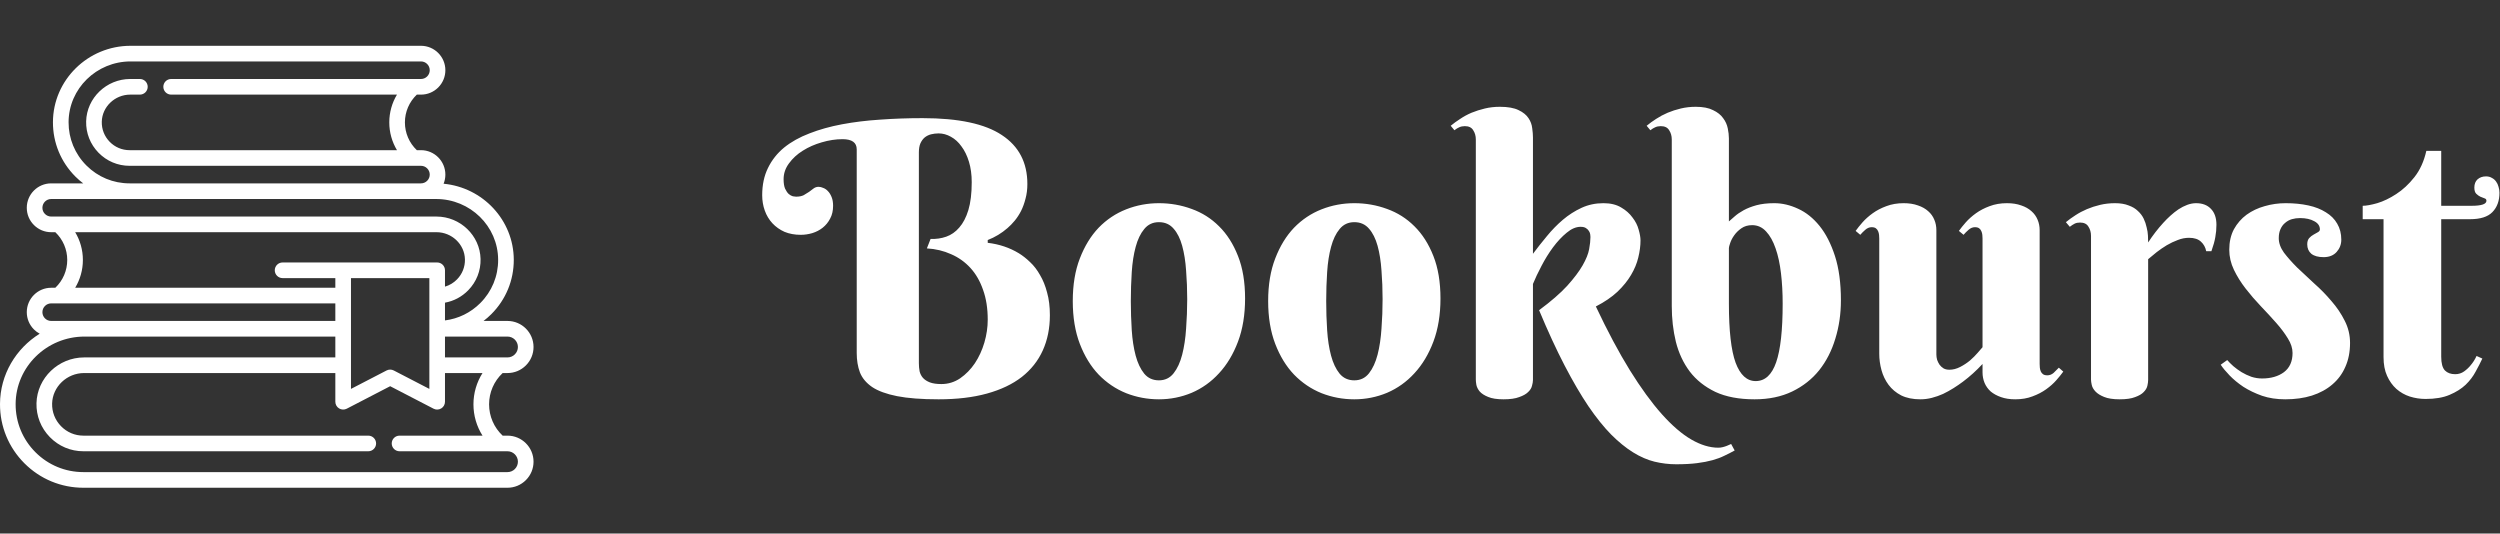 <svg width="164" height="35" viewBox="0 0 164 35" fill="none" xmlns="http://www.w3.org/2000/svg">
    <rect x="0" y="0" width="164" height="35" fill="#333333" stroke="none"/>
    <path d="M60.278 23.827C60.278 24.014 60.295 24.193 60.327 24.364C60.368 24.527 60.441 24.669 60.547 24.791C60.661 24.914 60.811 25.011 60.998 25.084C61.194 25.158 61.446 25.194 61.755 25.194C62.203 25.194 62.614 25.068 62.988 24.816C63.363 24.555 63.684 24.226 63.953 23.827C64.221 23.42 64.429 22.969 64.575 22.472C64.722 21.968 64.795 21.467 64.795 20.971C64.795 20.23 64.693 19.579 64.49 19.018C64.294 18.448 64.018 17.968 63.66 17.577C63.302 17.186 62.878 16.885 62.39 16.674C61.902 16.454 61.373 16.328 60.803 16.295L61.047 15.673C61.405 15.689 61.747 15.64 62.073 15.526C62.398 15.412 62.683 15.213 62.927 14.928C63.179 14.643 63.379 14.261 63.525 13.781C63.672 13.293 63.745 12.682 63.745 11.95C63.745 11.453 63.684 11.006 63.562 10.607C63.44 10.208 63.277 9.875 63.074 9.606C62.878 9.329 62.647 9.118 62.378 8.971C62.117 8.825 61.849 8.751 61.572 8.751C61.401 8.751 61.234 8.772 61.072 8.812C60.917 8.853 60.779 8.922 60.657 9.02C60.543 9.118 60.449 9.248 60.376 9.411C60.311 9.565 60.278 9.761 60.278 9.997V23.827ZM60.523 7.75C62.883 7.75 64.616 8.121 65.723 8.861C66.838 9.594 67.395 10.664 67.395 12.072C67.395 12.422 67.354 12.743 67.273 13.036C67.2 13.329 67.102 13.598 66.98 13.842C66.858 14.078 66.72 14.289 66.565 14.477C66.41 14.664 66.252 14.826 66.089 14.965C65.706 15.299 65.275 15.559 64.795 15.746V15.929C65.552 16.019 66.231 16.247 66.834 16.613C67.086 16.767 67.334 16.963 67.578 17.199C67.822 17.427 68.038 17.707 68.225 18.041C68.42 18.366 68.575 18.749 68.689 19.189C68.811 19.62 68.872 20.116 68.872 20.678C68.872 21.532 68.717 22.301 68.408 22.985C68.099 23.669 67.639 24.25 67.029 24.73C66.418 25.203 65.658 25.565 64.746 25.817C63.835 26.069 62.777 26.195 61.572 26.195C60.457 26.195 59.55 26.126 58.85 25.988C58.15 25.849 57.605 25.65 57.214 25.39C56.824 25.121 56.555 24.8 56.409 24.425C56.27 24.051 56.201 23.628 56.201 23.156V9.801C56.201 9.354 55.892 9.13 55.273 9.13C54.826 9.13 54.37 9.199 53.906 9.337C53.45 9.468 53.035 9.651 52.661 9.887C52.295 10.115 51.994 10.391 51.758 10.717C51.522 11.034 51.404 11.38 51.404 11.754C51.404 12.015 51.436 12.222 51.502 12.377C51.575 12.532 51.656 12.65 51.746 12.731C51.835 12.804 51.925 12.853 52.014 12.877C52.112 12.894 52.181 12.902 52.222 12.902C52.425 12.902 52.592 12.869 52.722 12.804C52.852 12.731 52.97 12.658 53.076 12.585C53.182 12.503 53.28 12.43 53.369 12.365C53.467 12.291 53.577 12.255 53.699 12.255C53.796 12.255 53.898 12.279 54.004 12.328C54.118 12.369 54.22 12.438 54.309 12.536C54.407 12.633 54.488 12.764 54.553 12.926C54.618 13.081 54.651 13.272 54.651 13.5C54.651 13.825 54.586 14.106 54.456 14.342C54.334 14.578 54.171 14.778 53.967 14.94C53.772 15.095 53.544 15.213 53.284 15.294C53.031 15.368 52.779 15.404 52.527 15.404C52.136 15.404 51.782 15.339 51.465 15.209C51.156 15.071 50.891 14.883 50.671 14.648C50.452 14.412 50.285 14.135 50.171 13.817C50.057 13.5 50 13.162 50 12.804C50 12.129 50.126 11.535 50.378 11.022C50.631 10.501 50.985 10.053 51.44 9.679C51.904 9.305 52.458 8.996 53.101 8.751C53.743 8.499 54.456 8.3 55.237 8.153C56.018 8.007 56.852 7.905 57.739 7.848C58.634 7.783 59.562 7.75 60.523 7.75ZM70.374 19.75C70.374 18.684 70.528 17.752 70.837 16.955C71.147 16.149 71.558 15.477 72.07 14.94C72.591 14.403 73.193 14.001 73.877 13.732C74.561 13.463 75.277 13.329 76.025 13.329C76.774 13.329 77.49 13.455 78.174 13.707C78.857 13.952 79.456 14.33 79.968 14.843C80.489 15.355 80.904 16.006 81.213 16.796C81.523 17.577 81.677 18.505 81.677 19.579C81.677 20.645 81.523 21.589 81.213 22.411C80.904 23.233 80.489 23.925 79.968 24.486C79.456 25.048 78.857 25.475 78.174 25.768C77.49 26.053 76.774 26.195 76.025 26.195C75.277 26.195 74.561 26.061 73.877 25.793C73.193 25.516 72.591 25.109 72.07 24.572C71.558 24.035 71.147 23.363 70.837 22.558C70.528 21.752 70.374 20.816 70.374 19.75ZM77.881 19.628C77.881 18.977 77.856 18.35 77.808 17.748C77.767 17.138 77.681 16.596 77.551 16.125C77.421 15.652 77.234 15.278 76.99 15.002C76.746 14.717 76.424 14.574 76.025 14.574C75.627 14.574 75.305 14.725 75.061 15.026C74.817 15.319 74.63 15.71 74.499 16.198C74.369 16.678 74.284 17.227 74.243 17.846C74.203 18.464 74.182 19.099 74.182 19.75C74.182 20.401 74.203 21.04 74.243 21.666C74.284 22.285 74.369 22.838 74.499 23.327C74.63 23.815 74.817 24.21 75.061 24.511C75.305 24.804 75.627 24.95 76.025 24.95C76.424 24.95 76.746 24.796 76.99 24.486C77.234 24.177 77.421 23.77 77.551 23.266C77.681 22.761 77.767 22.191 77.808 21.557C77.856 20.922 77.881 20.279 77.881 19.628ZM83.191 19.75C83.191 18.684 83.346 17.752 83.655 16.955C83.964 16.149 84.375 15.477 84.888 14.94C85.409 14.403 86.011 14.001 86.694 13.732C87.378 13.463 88.094 13.329 88.843 13.329C89.591 13.329 90.308 13.455 90.991 13.707C91.675 13.952 92.273 14.33 92.786 14.843C93.306 15.355 93.722 16.006 94.031 16.796C94.34 17.577 94.495 18.505 94.495 19.579C94.495 20.645 94.34 21.589 94.031 22.411C93.722 23.233 93.306 23.925 92.786 24.486C92.273 25.048 91.675 25.475 90.991 25.768C90.308 26.053 89.591 26.195 88.843 26.195C88.094 26.195 87.378 26.061 86.694 25.793C86.011 25.516 85.409 25.109 84.888 24.572C84.375 24.035 83.964 23.363 83.655 22.558C83.346 21.752 83.191 20.816 83.191 19.75ZM90.698 19.628C90.698 18.977 90.674 18.35 90.625 17.748C90.584 17.138 90.499 16.596 90.369 16.125C90.238 15.652 90.051 15.278 89.807 15.002C89.563 14.717 89.242 14.574 88.843 14.574C88.444 14.574 88.123 14.725 87.878 15.026C87.634 15.319 87.447 15.71 87.317 16.198C87.187 16.678 87.101 17.227 87.061 17.846C87.02 18.464 86.999 19.099 86.999 19.75C86.999 20.401 87.02 21.04 87.061 21.666C87.101 22.285 87.187 22.838 87.317 23.327C87.447 23.815 87.634 24.21 87.878 24.511C88.123 24.804 88.444 24.95 88.843 24.95C89.242 24.95 89.563 24.796 89.807 24.486C90.051 24.177 90.238 23.77 90.369 23.266C90.499 22.761 90.584 22.191 90.625 21.557C90.674 20.922 90.698 20.279 90.698 19.628ZM100.562 16.649C100.846 16.267 101.152 15.88 101.477 15.49C101.803 15.091 102.153 14.733 102.527 14.415C102.901 14.098 103.308 13.838 103.748 13.634C104.187 13.431 104.667 13.329 105.188 13.329C105.652 13.329 106.038 13.423 106.348 13.61C106.657 13.789 106.905 14.009 107.092 14.269C107.288 14.521 107.422 14.786 107.495 15.062C107.576 15.339 107.617 15.575 107.617 15.771C107.617 16.129 107.568 16.503 107.471 16.894C107.381 17.276 107.222 17.659 106.995 18.041C106.775 18.415 106.478 18.782 106.104 19.14C105.729 19.49 105.257 19.811 104.688 20.104C105.452 21.724 106.197 23.119 106.921 24.291C107.646 25.455 108.341 26.411 109.009 27.16C109.684 27.916 110.331 28.474 110.95 28.832C111.568 29.19 112.158 29.369 112.72 29.369C112.817 29.369 112.915 29.357 113.013 29.332C113.11 29.308 113.2 29.28 113.281 29.247C113.371 29.215 113.464 29.174 113.562 29.125L113.794 29.552C113.574 29.674 113.35 29.788 113.123 29.894C112.895 30.008 112.634 30.106 112.341 30.187C112.048 30.268 111.711 30.334 111.328 30.382C110.946 30.431 110.49 30.456 109.961 30.456C109.481 30.456 109.005 30.399 108.533 30.285C108.069 30.171 107.601 29.967 107.129 29.674C106.657 29.381 106.177 28.991 105.688 28.502C105.208 28.014 104.712 27.396 104.199 26.647C103.695 25.898 103.174 25.007 102.637 23.974C102.1 22.94 101.542 21.732 100.964 20.348C101.746 19.77 102.36 19.237 102.808 18.749C103.255 18.253 103.593 17.805 103.821 17.406C104.049 17.008 104.191 16.654 104.248 16.344C104.305 16.035 104.333 15.771 104.333 15.551C104.333 15.518 104.329 15.465 104.321 15.392C104.313 15.311 104.285 15.233 104.236 15.16C104.195 15.087 104.13 15.022 104.041 14.965C103.959 14.908 103.841 14.879 103.687 14.879C103.385 14.879 103.08 15.01 102.771 15.27C102.462 15.522 102.165 15.84 101.88 16.222C101.603 16.596 101.351 17.003 101.123 17.443C100.895 17.874 100.708 18.269 100.562 18.627V24.926C100.562 25.032 100.541 25.158 100.5 25.304C100.468 25.451 100.382 25.589 100.244 25.719C100.114 25.849 99.919 25.959 99.658 26.049C99.406 26.146 99.064 26.195 98.633 26.195C98.201 26.195 97.864 26.142 97.62 26.037C97.376 25.939 97.192 25.821 97.07 25.683C96.956 25.544 96.883 25.402 96.851 25.255C96.826 25.109 96.814 24.991 96.814 24.901V9.154C96.814 8.918 96.757 8.715 96.643 8.544C96.537 8.365 96.354 8.275 96.094 8.275C95.955 8.275 95.833 8.3 95.728 8.349C95.63 8.389 95.524 8.454 95.41 8.544L95.166 8.251C95.353 8.096 95.561 7.946 95.789 7.799C96.016 7.645 96.265 7.51 96.533 7.396C96.81 7.283 97.103 7.189 97.412 7.116C97.721 7.042 98.047 7.006 98.389 7.006C98.918 7.006 99.329 7.079 99.622 7.226C99.915 7.364 100.13 7.539 100.269 7.75C100.407 7.954 100.488 8.174 100.513 8.41C100.545 8.638 100.562 8.841 100.562 9.02V16.649ZM116.943 19.921C116.943 19.213 116.907 18.55 116.833 17.931C116.76 17.305 116.642 16.759 116.479 16.295C116.317 15.823 116.109 15.453 115.857 15.185C115.605 14.908 115.299 14.77 114.941 14.77C114.665 14.77 114.429 14.839 114.233 14.977C114.046 15.107 113.892 15.258 113.77 15.429C113.647 15.6 113.558 15.771 113.501 15.941C113.444 16.104 113.416 16.214 113.416 16.271V19.921C113.416 21.695 113.562 22.985 113.855 23.791C114.156 24.596 114.596 24.999 115.173 24.999C115.784 24.999 116.231 24.588 116.516 23.766C116.801 22.944 116.943 21.662 116.943 19.921ZM109.668 9.154C109.668 8.918 109.611 8.715 109.497 8.544C109.391 8.365 109.208 8.275 108.948 8.275C108.809 8.275 108.687 8.3 108.582 8.349C108.484 8.389 108.378 8.454 108.264 8.544L108.02 8.251C108.207 8.096 108.415 7.946 108.643 7.799C108.879 7.645 109.131 7.51 109.399 7.396C109.668 7.283 109.957 7.189 110.266 7.116C110.575 7.042 110.901 7.006 111.243 7.006C111.715 7.006 112.093 7.079 112.378 7.226C112.671 7.364 112.891 7.539 113.037 7.75C113.192 7.954 113.293 8.178 113.342 8.422C113.391 8.658 113.416 8.878 113.416 9.081V14.525C113.513 14.436 113.639 14.326 113.794 14.196C113.949 14.057 114.144 13.923 114.38 13.793C114.616 13.663 114.897 13.553 115.222 13.463C115.556 13.374 115.946 13.329 116.394 13.329C116.915 13.329 117.436 13.451 117.957 13.695C118.477 13.931 118.945 14.306 119.36 14.818C119.775 15.331 120.113 15.99 120.374 16.796C120.634 17.602 120.764 18.57 120.764 19.701C120.764 20.588 120.642 21.426 120.398 22.216C120.162 23.005 119.808 23.697 119.336 24.291C118.864 24.877 118.274 25.341 117.566 25.683C116.858 26.024 116.036 26.195 115.1 26.195C114.083 26.195 113.224 26.033 112.524 25.707C111.833 25.373 111.275 24.93 110.852 24.377C110.429 23.815 110.124 23.164 109.937 22.423C109.757 21.683 109.668 20.901 109.668 20.08V9.154ZM133.801 23.876C133.801 23.949 133.805 24.031 133.813 24.12C133.822 24.201 133.842 24.283 133.875 24.364C133.907 24.438 133.956 24.498 134.021 24.547C134.086 24.596 134.18 24.621 134.302 24.621C134.456 24.621 134.595 24.568 134.717 24.462C134.839 24.348 134.953 24.234 135.059 24.12L135.352 24.377C135.229 24.547 135.075 24.739 134.888 24.95C134.709 25.154 134.489 25.349 134.229 25.536C133.968 25.723 133.671 25.878 133.337 26C133.004 26.13 132.625 26.195 132.202 26.195C131.844 26.195 131.531 26.146 131.262 26.049C131.002 25.959 130.778 25.837 130.591 25.683C130.412 25.52 130.278 25.333 130.188 25.121C130.098 24.901 130.054 24.669 130.054 24.425V23.876C129.647 24.315 129.22 24.702 128.772 25.036C128.577 25.182 128.369 25.325 128.149 25.463C127.93 25.601 127.702 25.727 127.466 25.841C127.23 25.947 126.986 26.033 126.733 26.098C126.481 26.163 126.229 26.195 125.977 26.195C125.488 26.195 125.069 26.11 124.719 25.939C124.377 25.76 124.101 25.528 123.889 25.243C123.678 24.958 123.523 24.637 123.425 24.279C123.328 23.921 123.279 23.563 123.279 23.205V15.648C123.279 15.575 123.275 15.498 123.267 15.416C123.258 15.327 123.238 15.246 123.206 15.172C123.173 15.091 123.124 15.026 123.059 14.977C122.994 14.928 122.9 14.904 122.778 14.904C122.632 14.904 122.493 14.961 122.363 15.075C122.241 15.181 122.131 15.29 122.034 15.404L121.729 15.148C121.851 14.977 122.001 14.79 122.18 14.586C122.367 14.375 122.591 14.175 122.852 13.988C123.112 13.801 123.409 13.646 123.743 13.524C124.084 13.394 124.463 13.329 124.878 13.329C125.236 13.329 125.549 13.378 125.818 13.476C126.086 13.565 126.31 13.691 126.489 13.854C126.668 14.009 126.803 14.196 126.892 14.415C126.982 14.627 127.026 14.855 127.026 15.099V23.253C127.026 23.367 127.043 23.485 127.075 23.607C127.116 23.721 127.169 23.827 127.234 23.925C127.307 24.023 127.397 24.104 127.502 24.169C127.608 24.226 127.734 24.254 127.881 24.254C128.117 24.254 128.353 24.193 128.589 24.071C128.825 23.949 129.041 23.807 129.236 23.644C129.431 23.473 129.598 23.306 129.736 23.144C129.883 22.981 129.989 22.859 130.054 22.777V15.648C130.054 15.575 130.05 15.498 130.042 15.416C130.033 15.327 130.013 15.246 129.98 15.172C129.948 15.091 129.899 15.026 129.834 14.977C129.769 14.928 129.675 14.904 129.553 14.904C129.407 14.904 129.268 14.961 129.138 15.075C129.016 15.181 128.906 15.29 128.809 15.404L128.503 15.148C128.625 14.977 128.776 14.79 128.955 14.586C129.142 14.375 129.366 14.175 129.626 13.988C129.887 13.801 130.184 13.646 130.518 13.524C130.859 13.394 131.238 13.329 131.653 13.329C132.011 13.329 132.324 13.378 132.593 13.476C132.861 13.565 133.085 13.691 133.264 13.854C133.443 14.009 133.577 14.196 133.667 14.415C133.757 14.627 133.801 14.855 133.801 15.099V23.876ZM140.918 15.905C141.227 15.433 141.557 15.005 141.907 14.623C142.053 14.46 142.212 14.302 142.383 14.147C142.554 13.992 142.729 13.854 142.908 13.732C143.095 13.61 143.286 13.512 143.481 13.439C143.677 13.366 143.872 13.329 144.067 13.329C144.482 13.329 144.808 13.455 145.044 13.707C145.28 13.952 145.398 14.297 145.398 14.745C145.398 15.022 145.374 15.29 145.325 15.551C145.284 15.803 145.199 16.112 145.068 16.479H144.727C144.678 16.226 144.564 16.019 144.385 15.856C144.206 15.685 143.945 15.6 143.604 15.6C143.351 15.6 143.103 15.648 142.859 15.746C142.615 15.836 142.375 15.95 142.139 16.088C141.911 16.226 141.691 16.377 141.479 16.54C141.276 16.702 141.089 16.857 140.918 17.003V24.926C140.918 25.032 140.902 25.158 140.869 25.304C140.837 25.451 140.755 25.589 140.625 25.719C140.503 25.849 140.316 25.959 140.063 26.049C139.819 26.146 139.482 26.195 139.05 26.195C138.619 26.195 138.277 26.142 138.025 26.037C137.781 25.939 137.594 25.821 137.463 25.683C137.333 25.544 137.252 25.402 137.219 25.255C137.187 25.109 137.17 24.991 137.17 24.901V15.477C137.17 15.242 137.113 15.038 137 14.867C136.894 14.688 136.711 14.599 136.45 14.599C136.312 14.599 136.194 14.623 136.096 14.672C135.999 14.721 135.893 14.79 135.779 14.879L135.522 14.574C135.71 14.42 135.917 14.269 136.145 14.123C136.381 13.968 136.633 13.834 136.902 13.72C137.17 13.606 137.459 13.512 137.769 13.439C138.078 13.366 138.403 13.329 138.745 13.329C139.095 13.329 139.392 13.378 139.636 13.476C139.889 13.565 140.092 13.687 140.247 13.842C140.409 13.988 140.535 14.155 140.625 14.342C140.715 14.53 140.78 14.721 140.82 14.916C140.869 15.103 140.898 15.286 140.906 15.465C140.914 15.636 140.918 15.783 140.918 15.905ZM150.879 14.306C150.692 14.306 150.513 14.33 150.342 14.379C150.179 14.428 150.033 14.509 149.902 14.623C149.772 14.729 149.67 14.867 149.597 15.038C149.524 15.201 149.487 15.396 149.487 15.624C149.487 15.941 149.601 16.259 149.829 16.576C150.065 16.885 150.354 17.211 150.696 17.553C151.046 17.886 151.42 18.236 151.819 18.602C152.226 18.961 152.6 19.343 152.942 19.75C153.292 20.149 153.581 20.576 153.809 21.032C154.045 21.488 154.163 21.976 154.163 22.497C154.163 23.082 154.061 23.603 153.857 24.059C153.662 24.515 153.377 24.901 153.003 25.219C152.637 25.536 152.189 25.78 151.66 25.951C151.139 26.114 150.557 26.195 149.915 26.195C149.353 26.195 148.844 26.118 148.389 25.963C147.933 25.801 147.526 25.605 147.168 25.377C146.818 25.141 146.517 24.893 146.265 24.633C146.012 24.372 145.817 24.136 145.679 23.925L146.106 23.62C146.212 23.742 146.346 23.876 146.509 24.023C146.672 24.161 146.851 24.291 147.046 24.413C147.249 24.535 147.465 24.637 147.693 24.718C147.921 24.791 148.153 24.828 148.389 24.828C148.975 24.828 149.455 24.69 149.829 24.413C150.203 24.128 150.391 23.709 150.391 23.156C150.391 22.846 150.289 22.529 150.085 22.204C149.882 21.87 149.626 21.528 149.316 21.178C149.007 20.828 148.674 20.466 148.315 20.092C147.957 19.717 147.624 19.331 147.314 18.932C147.005 18.533 146.749 18.122 146.545 17.699C146.342 17.276 146.24 16.837 146.24 16.381C146.24 15.868 146.342 15.421 146.545 15.038C146.757 14.656 147.034 14.338 147.375 14.086C147.725 13.834 148.12 13.646 148.56 13.524C149.007 13.394 149.467 13.329 149.939 13.329C150.484 13.329 150.981 13.378 151.428 13.476C151.876 13.573 152.258 13.724 152.576 13.927C152.901 14.123 153.149 14.371 153.32 14.672C153.499 14.973 153.589 15.323 153.589 15.722C153.589 16.031 153.487 16.299 153.284 16.527C153.08 16.755 152.795 16.869 152.429 16.869C152.079 16.869 151.811 16.796 151.624 16.649C151.444 16.495 151.355 16.287 151.355 16.027C151.355 15.856 151.396 15.722 151.477 15.624C151.567 15.526 151.664 15.449 151.77 15.392C151.876 15.327 151.969 15.274 152.051 15.233C152.14 15.185 152.185 15.123 152.185 15.05C152.185 14.822 152.063 14.643 151.819 14.513C151.575 14.375 151.261 14.306 150.879 14.306ZM160.144 14.379V23.4C160.144 23.831 160.225 24.132 160.388 24.303C160.551 24.466 160.775 24.547 161.06 24.547C161.279 24.547 161.475 24.486 161.646 24.364C161.816 24.242 161.963 24.104 162.085 23.949C162.231 23.778 162.358 23.579 162.463 23.351L162.842 23.522C162.72 23.782 162.573 24.067 162.402 24.377C162.24 24.686 162.02 24.975 161.743 25.243C161.466 25.504 161.117 25.723 160.693 25.902C160.278 26.081 159.753 26.171 159.119 26.171C158.761 26.171 158.415 26.118 158.081 26.012C157.756 25.906 157.463 25.74 157.202 25.512C156.95 25.284 156.746 24.999 156.592 24.657C156.437 24.315 156.36 23.904 156.36 23.424V14.379H154.993V13.5C155.221 13.5 155.538 13.443 155.945 13.329C156.352 13.207 156.767 13.008 157.19 12.731C157.621 12.454 158.02 12.084 158.386 11.62C158.752 11.156 159.013 10.582 159.167 9.899H160.144V13.5H162.134C162.785 13.5 163.11 13.39 163.11 13.17C163.11 13.089 163.07 13.036 162.988 13.012C162.907 12.979 162.813 12.943 162.708 12.902C162.61 12.853 162.52 12.788 162.439 12.707C162.358 12.625 162.317 12.491 162.317 12.304C162.317 12.076 162.386 11.897 162.524 11.767C162.671 11.636 162.858 11.571 163.086 11.571C163.232 11.571 163.359 11.604 163.464 11.669C163.578 11.726 163.672 11.807 163.745 11.913C163.818 12.011 163.871 12.125 163.904 12.255C163.944 12.385 163.965 12.515 163.965 12.646C163.965 13.175 163.81 13.598 163.501 13.915C163.2 14.224 162.712 14.379 162.036 14.379H160.144Z" fill="white"/>
    <g clip-path="url(#clip0_3960_103)">
        <path d="M33.291 28.578H32.973C32.406 28.046 32.084 27.308 32.084 26.525C32.084 25.742 32.406 25.003 32.973 24.472H33.291C33.747 24.472 34.176 24.294 34.499 23.971C34.822 23.648 35 23.219 35 22.763C35 21.821 34.233 21.054 33.291 21.054H31.72C31.899 20.917 32.071 20.769 32.232 20.607C33.186 19.654 33.708 18.386 33.704 17.038C33.695 14.439 31.672 12.296 29.1 12.053C29.176 11.865 29.216 11.662 29.216 11.453C29.216 10.57 28.498 9.851 27.615 9.851H27.344C26.845 9.377 26.562 8.723 26.562 8.029C26.562 7.335 26.846 6.681 27.344 6.207H27.615C28.042 6.207 28.444 6.041 28.748 5.738C29.05 5.435 29.216 5.032 29.216 4.605C29.216 3.722 28.498 3.004 27.615 3.004H8.565C5.766 3.004 3.482 5.251 3.473 8.013C3.469 9.361 3.992 10.629 4.945 11.582C5.107 11.744 5.278 11.892 5.457 12.029H3.359C2.475 12.029 1.757 12.747 1.757 13.63C1.757 14.058 1.923 14.46 2.226 14.762C2.528 15.065 2.931 15.232 3.359 15.232H3.629C4.128 15.706 4.411 16.36 4.411 17.054C4.411 17.748 4.128 18.403 3.629 18.877H3.359C2.475 18.877 1.757 19.595 1.757 20.477C1.757 20.905 1.923 21.307 2.226 21.611C2.34 21.724 2.467 21.818 2.604 21.891C1.047 22.858 0.006 24.565 2.42708e-05 26.507C-0.004 27.975 0.565 29.355 1.602 30.393C2.636 31.426 4.01 31.996 5.471 31.996H33.291C33.747 31.996 34.176 31.818 34.499 31.495C34.822 31.172 35 30.743 35 30.287C35 29.344 34.233 28.578 33.291 28.578ZM33.975 22.763C33.975 22.945 33.903 23.117 33.774 23.246C33.645 23.375 33.473 23.447 33.291 23.447H29.191V22.079H33.291C33.668 22.079 33.975 22.386 33.975 22.763ZM5.67 10.857C4.911 10.098 4.495 9.089 4.499 8.016C4.505 5.818 6.33 4.03 8.565 4.03H27.615C27.933 4.03 28.191 4.288 28.191 4.605C28.191 4.759 28.131 4.904 28.023 5.013C27.914 5.122 27.769 5.182 27.615 5.182H11.227C10.944 5.182 10.715 5.411 10.715 5.694C10.715 5.977 10.944 6.207 11.227 6.207H26.041C25.715 6.75 25.537 7.378 25.537 8.029C25.537 8.681 25.715 9.308 26.041 9.851H8.499C8.004 9.851 7.541 9.656 7.195 9.301C6.849 8.946 6.665 8.479 6.677 7.984C6.7 7.004 7.537 6.207 8.542 6.207H9.177C9.46 6.207 9.689 5.977 9.689 5.694C9.689 5.411 9.46 5.182 9.177 5.182H8.542C6.985 5.182 5.688 6.428 5.651 7.96C5.633 8.733 5.921 9.463 6.461 10.017C7.002 10.571 7.726 10.877 8.499 10.877H27.615C27.933 10.877 28.191 11.135 28.191 11.453C28.191 11.607 28.131 11.752 28.022 11.86C27.913 11.969 27.769 12.029 27.615 12.029H8.499C7.43 12.029 6.426 11.613 5.67 10.857ZM2.951 14.037C2.842 13.929 2.782 13.784 2.782 13.63C2.782 13.313 3.041 13.055 3.359 13.055H8.498H27.615H28.611C30.847 13.055 32.671 14.843 32.678 17.041C32.682 18.114 32.266 19.123 31.507 19.882C30.874 20.515 30.065 20.909 29.191 21.02V19.855C29.767 19.751 30.296 19.472 30.715 19.043C31.256 18.489 31.544 17.758 31.525 16.985C31.489 15.453 30.193 14.206 28.635 14.206H3.359C3.205 14.206 3.06 14.146 2.951 14.037ZM4.932 15.232H28.635C29.64 15.232 30.477 16.029 30.5 17.009C30.512 17.504 30.328 17.972 29.981 18.327C29.759 18.555 29.488 18.717 29.191 18.803V17.731C29.191 17.448 28.962 17.218 28.679 17.218H18.538C18.255 17.218 18.025 17.448 18.025 17.731C18.025 18.014 18.255 18.244 18.538 18.244H21.998V18.877H4.932C5.259 18.333 5.437 17.706 5.437 17.054C5.437 16.402 5.259 15.775 4.932 15.232ZM23.024 18.244H28.166V25.512L25.831 24.303C25.757 24.264 25.676 24.245 25.595 24.245C25.514 24.245 25.433 24.264 25.359 24.303L23.024 25.512L23.024 18.244ZM3.359 19.902H21.998V21.054H3.359C3.205 21.054 3.059 20.994 2.951 20.886C2.842 20.777 2.782 20.632 2.782 20.478C2.782 20.16 3.041 19.902 3.359 19.902ZM33.774 30.77C33.645 30.899 33.473 30.97 33.291 30.97H5.471C4.284 30.97 3.167 30.508 2.327 29.668C1.484 28.825 1.022 27.703 1.025 26.51C1.033 24.067 3.061 22.079 5.545 22.079H21.998V23.447H5.519C3.835 23.447 2.433 24.794 2.393 26.45C2.374 27.286 2.685 28.076 3.27 28.674C3.854 29.273 4.636 29.603 5.471 29.603H24.159C24.442 29.603 24.672 29.373 24.672 29.09C24.672 28.807 24.442 28.578 24.159 28.578H5.471C4.915 28.578 4.393 28.358 4.003 27.958C3.613 27.558 3.405 27.031 3.419 26.474C3.445 25.37 4.387 24.472 5.519 24.472H21.998V26.355C21.998 26.534 22.092 26.7 22.245 26.793C22.398 26.886 22.588 26.893 22.747 26.811L25.595 25.335L28.443 26.811C28.517 26.849 28.598 26.868 28.679 26.868C28.771 26.868 28.863 26.843 28.945 26.793C29.098 26.7 29.191 26.534 29.191 26.355V24.472H31.653C31.269 25.079 31.058 25.787 31.058 26.525C31.058 27.262 31.269 27.971 31.653 28.578H26.21C25.927 28.578 25.697 28.807 25.697 29.09C25.697 29.373 25.927 29.603 26.21 29.603H33.291C33.668 29.603 33.975 29.91 33.975 30.287C33.975 30.469 33.903 30.64 33.774 30.77Z" fill="white"/>
    </g>
    <defs>
        <clipPath id="clip0_3960_103">
            <rect width="35" height="35" fill="white"/>
        </clipPath>
    </defs>
</svg>
